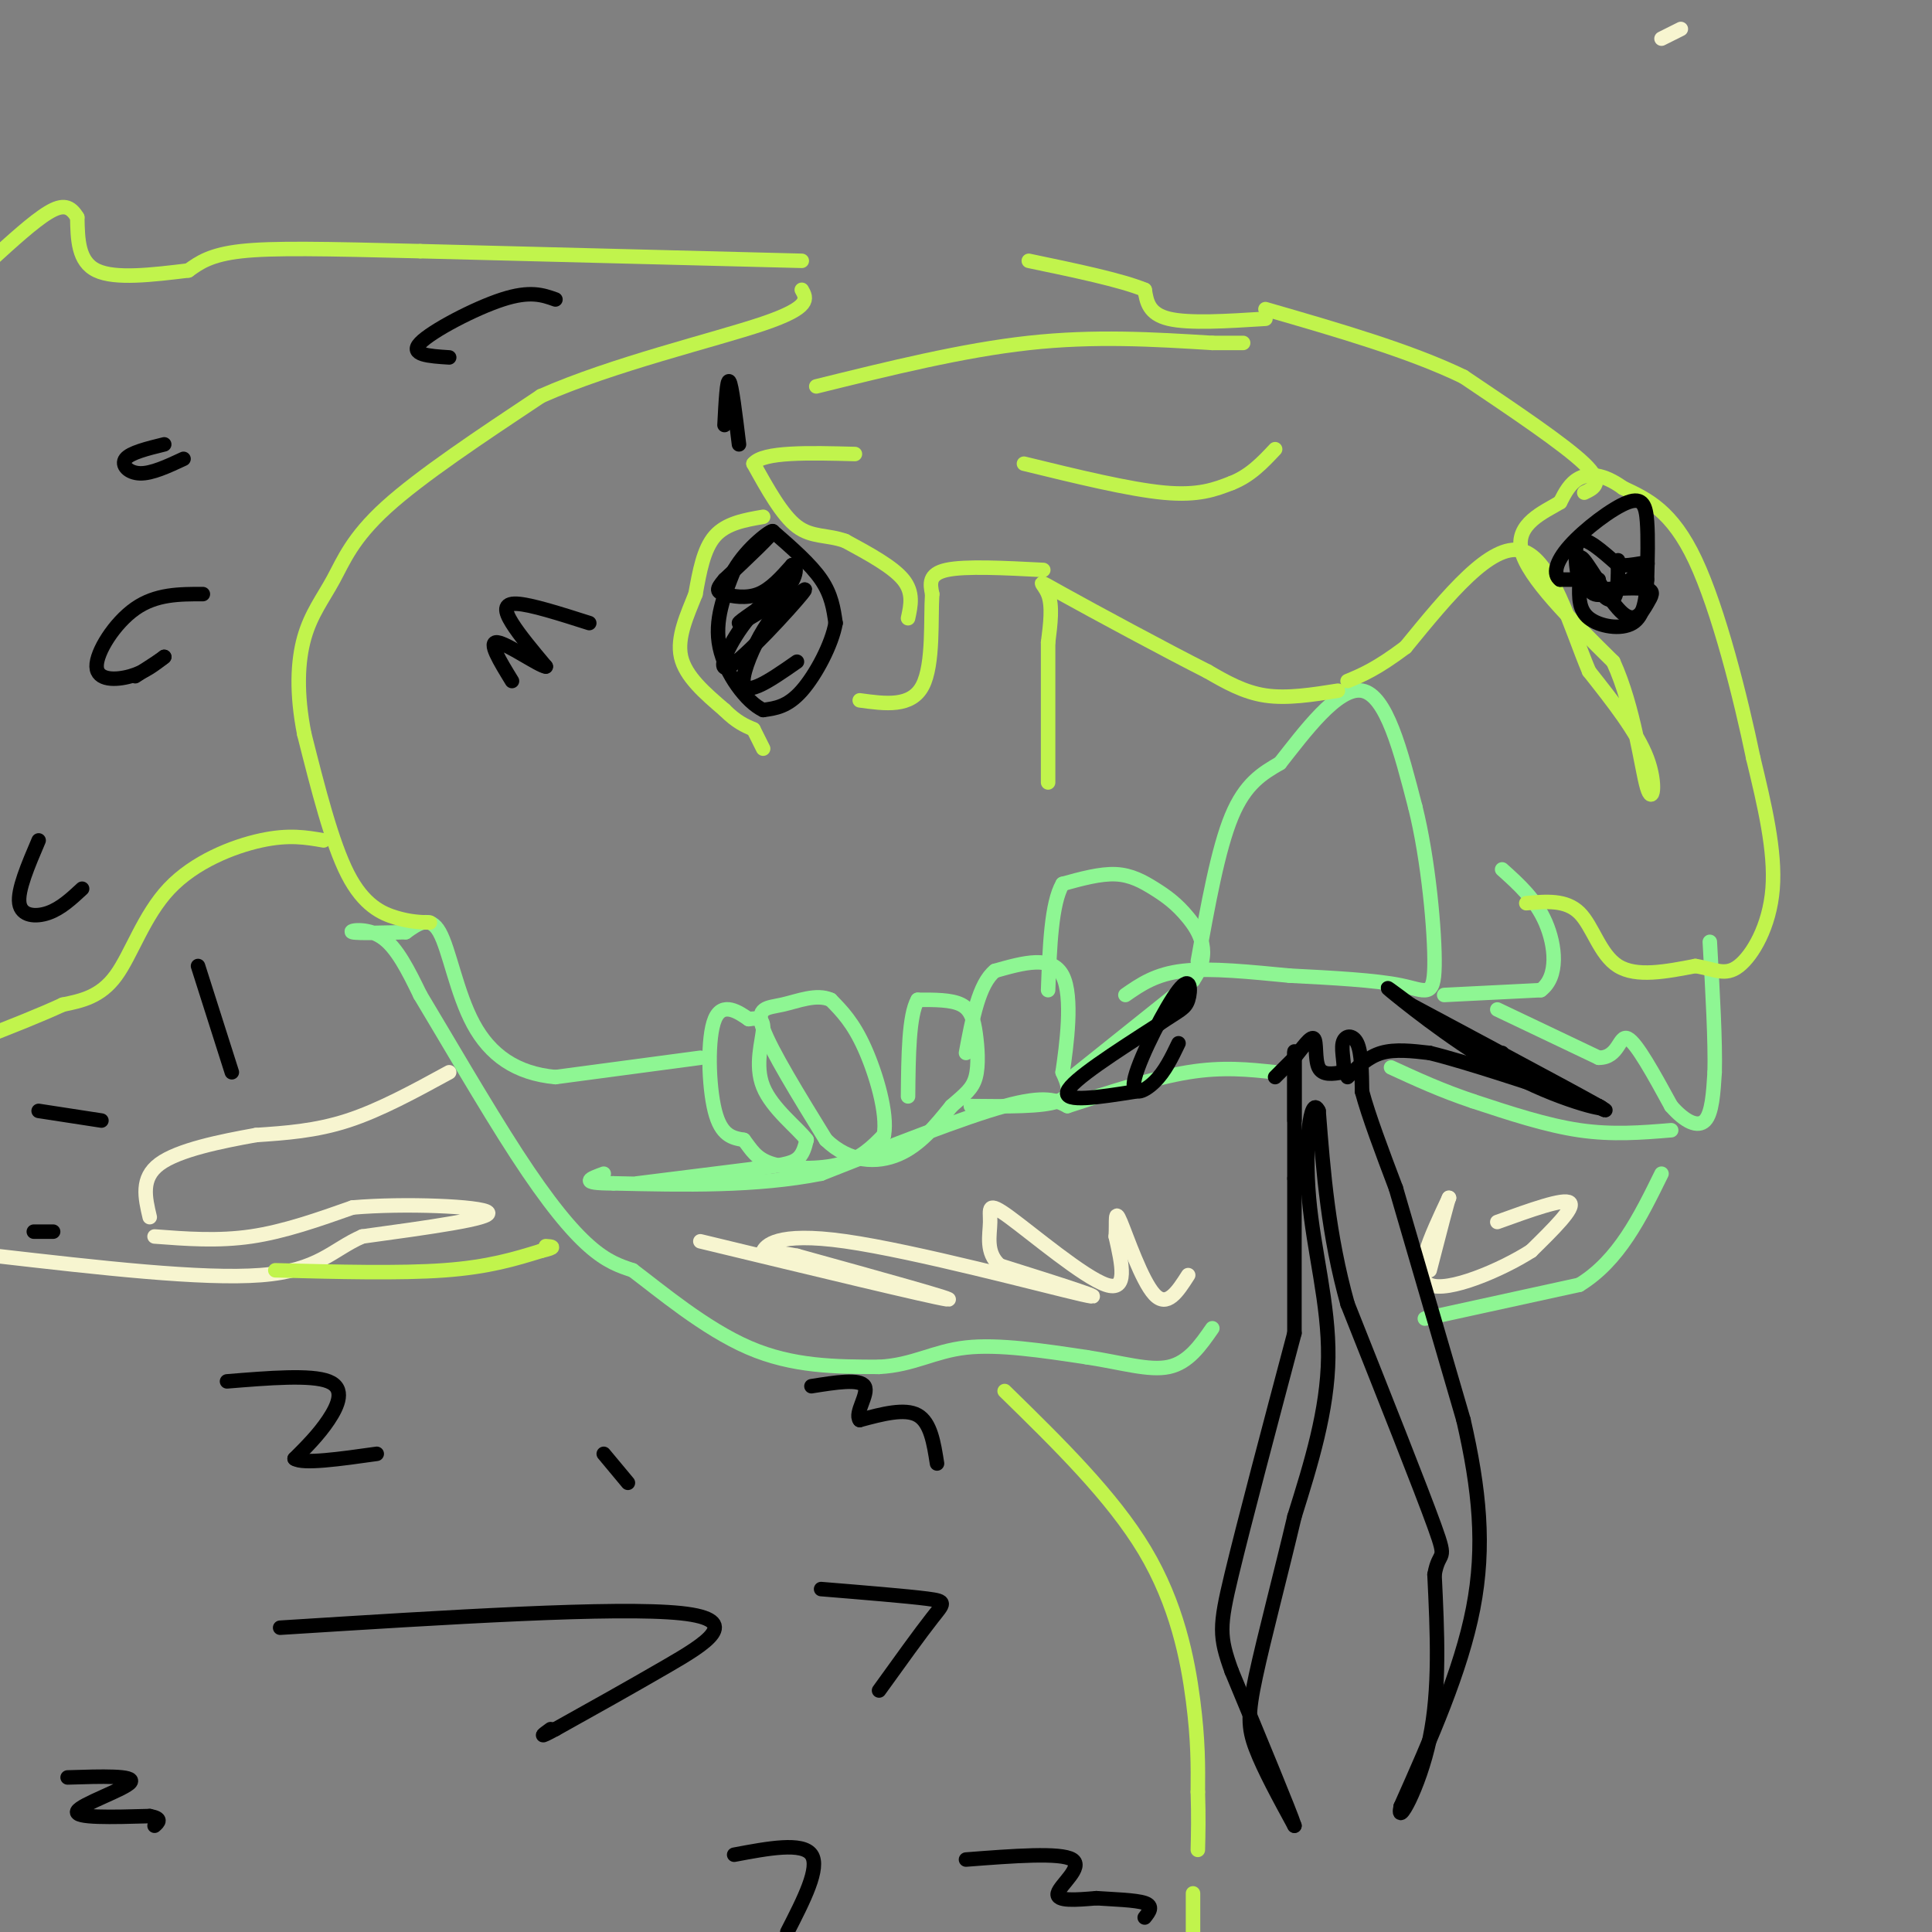 <svg viewBox='0 0 400 400' version='1.1' xmlns='http://www.w3.org/2000/svg' xmlns:xlink='http://www.w3.org/1999/xlink'><rect x="0" y="0" width="400" height="400" fill="#808080" stroke="none"/><g fill='none' stroke='#8EF693' stroke-width='3' stroke-linecap='round' stroke-linejoin='round'><path d='M132,245c0.000,0.000 24.000,-3.000 24,-3'/><path d='M156,242c5.644,-0.733 7.756,-1.067 9,-2c1.244,-0.933 1.622,-2.467 2,-4'/><path d='M167,236c-1.762,-2.417 -7.167,-6.458 -9,-11c-1.833,-4.542 -0.095,-9.583 0,-12c0.095,-2.417 -1.452,-2.208 -3,-2'/><path d='M155,211c-1.976,-1.369 -5.417,-3.792 -7,0c-1.583,3.792 -1.310,13.798 0,19c1.310,5.202 3.655,5.601 6,6'/><path d='M154,236c1.560,1.988 2.458,3.958 6,5c3.542,1.042 9.726,1.155 14,0c4.274,-1.155 6.637,-3.577 9,-6'/><path d='M183,235c0.822,-4.489 -1.622,-12.711 -4,-18c-2.378,-5.289 -4.689,-7.644 -7,-10'/><path d='M172,207c-2.952,-1.345 -6.833,0.292 -10,1c-3.167,0.708 -5.619,0.488 -4,5c1.619,4.512 7.310,13.756 13,23'/><path d='M171,236c4.867,4.689 10.533,4.911 15,3c4.467,-1.911 7.733,-5.956 11,-10'/><path d='M197,229c2.815,-2.453 4.352,-3.585 5,-6c0.648,-2.415 0.405,-6.112 0,-9c-0.405,-2.888 -0.973,-4.968 -3,-6c-2.027,-1.032 -5.514,-1.016 -9,-1'/><path d='M190,207c-1.833,3.167 -1.917,11.583 -2,20'/><path d='M201,229c7.417,0.083 14.833,0.167 18,-1c3.167,-1.167 2.083,-3.583 1,-6'/><path d='M220,222c0.778,-5.333 2.222,-15.667 0,-20c-2.222,-4.333 -8.111,-2.667 -14,-1'/><path d='M206,201c-3.333,2.667 -4.667,9.833 -6,17'/><path d='M222,223c0.000,0.000 25.000,-20.000 25,-20'/><path d='M247,203c3.973,-5.729 1.405,-10.051 -1,-13c-2.405,-2.949 -4.648,-4.525 -7,-6c-2.352,-1.475 -4.815,-2.850 -8,-3c-3.185,-0.150 -7.093,0.925 -11,2'/><path d='M220,183c-2.333,4.000 -2.667,13.000 -3,22'/><path d='M248,199c2.083,-11.583 4.167,-23.167 7,-30c2.833,-6.833 6.417,-8.917 10,-11'/><path d='M265,158c4.844,-6.111 11.956,-15.889 17,-15c5.044,0.889 8.022,12.444 11,24'/><path d='M293,167c2.750,10.917 4.125,26.208 4,33c-0.125,6.792 -1.750,5.083 -7,4c-5.250,-1.083 -14.125,-1.542 -23,-2'/><path d='M267,202c-7.933,-0.756 -16.267,-1.644 -22,-1c-5.733,0.644 -8.867,2.822 -12,5'/><path d='M299,206c0.000,0.000 20.000,-1.000 20,-1'/><path d='M319,205c3.733,-2.778 3.067,-9.222 1,-14c-2.067,-4.778 -5.533,-7.889 -9,-11'/><path d='M310,209c0.000,0.000 21.000,10.000 21,10'/><path d='M331,219c4.200,0.044 4.200,-4.844 6,-4c1.800,0.844 5.400,7.422 9,14'/><path d='M346,229c2.867,3.289 5.533,4.511 7,3c1.467,-1.511 1.733,-5.756 2,-10'/><path d='M355,222c0.167,-6.167 -0.417,-16.583 -1,-27'/><path d='M346,234c-6.083,0.500 -12.167,1.000 -19,0c-6.833,-1.000 -14.417,-3.500 -22,-6'/><path d='M305,228c-6.500,-2.167 -11.750,-4.583 -17,-7'/><path d='M264,222c-5.417,-0.583 -10.833,-1.167 -18,0c-7.167,1.167 -16.083,4.083 -25,7'/><path d='M221,229c-2.250,-1.167 -4.500,-2.333 -13,0c-8.500,2.333 -23.250,8.167 -38,14'/><path d='M170,243c-13.500,2.667 -28.250,2.333 -43,2'/><path d='M127,245c-7.500,0.000 -4.750,-1.000 -2,-2'/><path d='M145,219c0.000,0.000 -30.000,4.000 -30,4'/><path d='M115,223c-8.155,-0.738 -13.542,-4.583 -17,-11c-3.458,-6.417 -4.988,-15.405 -7,-19c-2.012,-3.595 -4.506,-1.798 -7,0'/><path d='M84,193c-3.833,0.083 -9.917,0.292 -11,0c-1.083,-0.292 2.833,-1.083 6,1c3.167,2.083 5.583,7.042 8,12'/><path d='M87,206c4.976,8.250 13.417,22.875 20,33c6.583,10.125 11.310,15.750 15,19c3.690,3.250 6.345,4.125 9,5'/><path d='M131,263c5.533,4.156 14.867,12.044 24,16c9.133,3.956 18.067,3.978 27,4'/><path d='M182,283c7.089,-0.356 11.311,-3.244 18,-4c6.689,-0.756 15.844,0.622 25,2'/><path d='M225,281c7.267,1.111 12.933,2.889 17,2c4.067,-0.889 6.533,-4.444 9,-8'/><path d='M295,273c0.000,0.000 32.000,-7.000 32,-7'/><path d='M327,266c8.167,-5.000 12.583,-14.000 17,-23'/></g>
<g fill='none' stroke='#C1F44C' stroke-width='3' stroke-linecap='round' stroke-linejoin='round'><path d='M316,187c4.111,-0.378 8.222,-0.756 11,2c2.778,2.756 4.222,8.644 8,11c3.778,2.356 9.889,1.178 16,0'/><path d='M351,200c4.048,0.631 6.167,2.208 9,0c2.833,-2.208 6.381,-8.202 7,-16c0.619,-7.798 -1.690,-17.399 -4,-27'/><path d='M363,157c-2.622,-12.644 -7.178,-30.756 -12,-41c-4.822,-10.244 -9.911,-12.622 -15,-15'/><path d='M336,101c-4.156,-3.000 -7.044,-3.000 -9,-2c-1.956,1.000 -2.978,3.000 -4,5'/><path d='M323,104c-3.244,1.978 -9.356,4.422 -8,10c1.356,5.578 10.178,14.289 19,23'/><path d='M334,137c4.381,9.583 5.833,22.042 7,26c1.167,3.958 2.048,-0.583 0,-6c-2.048,-5.417 -7.024,-11.708 -12,-18'/><path d='M329,139c-3.911,-9.244 -7.689,-23.356 -14,-25c-6.311,-1.644 -15.156,9.178 -24,20'/><path d='M291,134c-6.000,4.500 -9.000,5.750 -12,7'/><path d='M277,143c-5.250,0.833 -10.500,1.667 -15,1c-4.500,-0.667 -8.250,-2.833 -12,-5'/><path d='M250,139c-8.464,-4.274 -23.625,-12.458 -30,-16c-6.375,-3.542 -3.964,-2.440 -3,0c0.964,2.440 0.482,6.220 0,10'/><path d='M217,133c0.000,6.500 0.000,17.750 0,29'/><path d='M216,118c-8.083,-0.417 -16.167,-0.833 -20,0c-3.833,0.833 -3.417,2.917 -3,5'/><path d='M193,123c-0.333,4.867 0.333,14.533 -2,19c-2.333,4.467 -7.667,3.733 -13,3'/><path d='M188,128c0.583,-2.667 1.167,-5.333 -1,-8c-2.167,-2.667 -7.083,-5.333 -12,-8'/><path d='M175,112c-3.689,-1.333 -6.911,-0.667 -10,-3c-3.089,-2.333 -6.044,-7.667 -9,-13'/><path d='M156,96c2.000,-2.500 11.500,-2.250 21,-2'/><path d='M158,107c-3.833,0.667 -7.667,1.333 -10,4c-2.333,2.667 -3.167,7.333 -4,12'/><path d='M144,123c-1.689,4.267 -3.911,8.933 -3,13c0.911,4.067 4.956,7.533 9,11'/><path d='M150,147c2.500,2.500 4.250,3.250 6,4'/><path d='M156,151c0.000,0.000 2.000,4.000 2,4'/><path d='M89,191c-2.044,-0.067 -4.089,-0.133 -7,-1c-2.911,-0.867 -6.689,-2.533 -10,-9c-3.311,-6.467 -6.156,-17.733 -9,-29'/><path d='M63,152c-1.683,-8.455 -1.389,-15.091 0,-20c1.389,-4.909 3.874,-8.091 6,-12c2.126,-3.909 3.893,-8.545 11,-15c7.107,-6.455 19.553,-14.727 32,-23'/><path d='M112,82c14.844,-6.600 35.956,-11.600 46,-15c10.044,-3.400 9.022,-5.200 8,-7'/><path d='M328,102c2.083,-1.000 4.167,-2.000 0,-6c-4.167,-4.000 -14.583,-11.000 -25,-18'/><path d='M303,78c-11.000,-5.333 -26.000,-9.667 -41,-14'/><path d='M262,66c-7.917,0.500 -15.833,1.000 -20,0c-4.167,-1.000 -4.583,-3.500 -5,-6'/><path d='M237,60c-4.833,-2.000 -14.417,-4.000 -24,-6'/><path d='M166,54c0.000,0.000 -79.000,-2.000 -79,-2'/><path d='M87,52c-20.022,-0.489 -30.578,-0.711 -37,0c-6.422,0.711 -8.711,2.356 -11,4'/><path d='M39,56c-7.583,0.917 -15.167,1.833 -19,0c-3.833,-1.833 -3.917,-6.417 -4,-11'/><path d='M16,45c-1.422,-2.378 -2.978,-2.822 -6,-1c-3.022,1.822 -7.511,5.911 -12,10'/><path d='M67,174c-3.607,-0.631 -7.214,-1.262 -13,0c-5.786,1.262 -13.750,4.417 -19,10c-5.250,5.583 -7.786,13.595 -11,18c-3.214,4.405 -7.107,5.202 -11,6'/><path d='M13,208c-4.667,2.167 -10.833,4.583 -17,7'/></g>
<g fill='none' stroke='#F7F5D0' stroke-width='3' stroke-linecap='round' stroke-linejoin='round'><path d='M348,6c0.000,0.000 -4.000,2.000 -4,2'/><path d='M145,257c23.833,5.750 47.667,11.500 51,12c3.333,0.500 -13.833,-4.250 -31,-9'/><path d='M165,260c-6.576,-1.303 -7.515,-0.061 -7,-1c0.515,-0.939 2.485,-4.061 17,-2c14.515,2.061 41.576,9.303 49,11c7.424,1.697 -4.788,-2.152 -17,-6'/><path d='M207,262c-3.013,-2.651 -2.045,-6.278 -2,-9c0.045,-2.722 -0.834,-4.541 4,-1c4.834,3.541 15.381,12.440 20,14c4.619,1.560 3.309,-4.220 2,-10'/><path d='M231,256c0.202,-3.167 -0.292,-6.083 1,-3c1.292,3.083 4.369,12.167 7,15c2.631,2.833 4.815,-0.583 7,-4'/><path d='M310,253c6.917,-2.500 13.833,-5.000 15,-4c1.167,1.000 -3.417,5.500 -8,10'/><path d='M317,259c-6.089,3.911 -17.311,8.689 -21,7c-3.689,-1.689 0.156,-9.844 4,-18'/><path d='M300,248c0.000,-0.500 -2.000,7.250 -4,15'/><path d='M93,222c-7.167,3.917 -14.333,7.833 -21,10c-6.667,2.167 -12.833,2.583 -19,3'/><path d='M53,235c-7.311,1.311 -16.089,3.089 -20,6c-3.911,2.911 -2.956,6.956 -2,11'/><path d='M32,256c6.583,0.500 13.167,1.000 20,0c6.833,-1.000 13.917,-3.500 21,-6'/><path d='M73,250c10.644,-0.933 26.756,-0.267 28,1c1.244,1.267 -12.378,3.133 -26,5'/><path d='M75,256c-6.267,2.733 -8.933,7.067 -21,8c-12.067,0.933 -33.533,-1.533 -55,-4'/></g>
<g fill='none' stroke='#C1F44C' stroke-width='3' stroke-linecap='round' stroke-linejoin='round'><path d='M57,263c12.917,0.333 25.833,0.667 35,0c9.167,-0.667 14.583,-2.333 20,-4'/><path d='M112,259c3.500,-0.833 2.250,-0.917 1,-1'/><path d='M208,288c11.156,10.911 22.311,21.822 29,33c6.689,11.178 8.911,22.622 10,31c1.089,8.378 1.044,13.689 1,19'/><path d='M248,371c0.167,5.167 0.083,8.583 0,12'/><path d='M247,392c0.000,0.000 0.000,8.000 0,8'/><path d='M169,80c15.167,-3.750 30.333,-7.500 44,-9c13.667,-1.500 25.833,-0.750 38,0'/><path d='M251,71c7.333,0.000 6.667,0.000 6,0'/><path d='M212,96c10.917,2.667 21.833,5.333 29,6c7.167,0.667 10.583,-0.667 14,-2'/><path d='M255,100c3.833,-1.500 6.417,-4.250 9,-7'/></g>
<g fill='none' stroke='#000000' stroke-width='3' stroke-linecap='round' stroke-linejoin='round'><path d='M160,110c3.917,3.417 7.833,6.833 10,10c2.167,3.167 2.583,6.083 3,9'/><path d='M173,129c-0.733,4.333 -4.067,10.667 -7,14c-2.933,3.333 -5.467,3.667 -8,4'/><path d='M158,147c-3.378,-1.556 -7.822,-7.444 -9,-13c-1.178,-5.556 0.911,-10.778 3,-16'/><path d='M152,118c2.689,-4.711 7.911,-8.489 8,-8c0.089,0.489 -4.956,5.244 -10,10'/><path d='M150,120c-1.881,2.155 -1.583,2.542 0,3c1.583,0.458 4.452,0.988 7,0c2.548,-0.988 4.774,-3.494 7,-6'/><path d='M164,117c1.286,-0.012 1.000,2.958 -2,6c-3.000,3.042 -8.714,6.155 -9,6c-0.286,-0.155 4.857,-3.577 10,-7'/><path d='M163,122c0.239,-0.589 -4.163,1.440 -8,6c-3.837,4.560 -7.110,11.651 -4,10c3.110,-1.651 12.603,-12.043 15,-15c2.397,-2.957 -2.301,1.522 -7,6'/><path d='M159,129c-2.298,3.238 -4.542,8.333 -5,11c-0.458,2.667 0.869,2.905 3,2c2.131,-0.905 5.065,-2.952 8,-5'/><path d='M331,120c0.000,0.000 -8.000,0.000 -8,0'/><path d='M323,120c-1.448,-1.014 -1.069,-3.550 2,-7c3.069,-3.450 8.826,-7.813 12,-9c3.174,-1.187 3.764,0.804 4,4c0.236,3.196 0.118,7.598 0,12'/><path d='M341,120c-0.167,3.869 -0.583,7.542 -3,9c-2.417,1.458 -6.833,0.702 -9,-1c-2.167,-1.702 -2.083,-4.351 -2,-7'/><path d='M327,121c-0.667,-3.311 -1.333,-8.089 0,-9c1.333,-0.911 4.667,2.044 8,5'/><path d='M335,117c3.083,0.369 6.792,-1.208 6,0c-0.792,1.208 -6.083,5.202 -9,6c-2.917,0.798 -3.458,-1.601 -4,-4'/><path d='M328,119c-1.031,-1.985 -1.608,-4.949 0,-3c1.608,1.949 5.400,8.811 8,11c2.600,2.189 4.008,-0.295 5,-2c0.992,-1.705 1.569,-2.630 0,-3c-1.569,-0.370 -5.285,-0.185 -9,0'/><path d='M332,122c-1.000,0.800 1.000,2.800 2,2c1.000,-0.800 1.000,-4.400 1,-8'/><path d='M264,223c0.000,0.000 4.000,-4.000 4,-4'/><path d='M268,219c1.524,-1.869 3.333,-4.542 4,-4c0.667,0.542 0.190,4.298 1,6c0.810,1.702 2.905,1.351 5,1'/><path d='M278,222c0.607,-1.083 -0.375,-4.292 0,-6c0.375,-1.708 2.107,-1.917 3,0c0.893,1.917 0.946,5.958 1,10'/><path d='M282,226c1.333,5.000 4.167,12.500 7,20'/><path d='M289,246c0.000,0.000 14.000,48.000 14,48'/><path d='M303,294c3.289,14.311 4.511,26.089 2,39c-2.511,12.911 -8.756,26.956 -15,41'/><path d='M290,374c-1.044,4.778 3.844,-3.778 6,-14c2.156,-10.222 1.578,-22.111 1,-34'/><path d='M297,326c0.956,-5.467 2.844,-2.133 0,-10c-2.844,-7.867 -10.422,-26.933 -18,-46'/><path d='M279,270c-4.000,-14.333 -5.000,-27.167 -6,-40'/><path d='M273,230c-1.702,-3.690 -2.958,7.083 -2,18c0.958,10.917 4.131,21.976 4,33c-0.131,11.024 -3.565,22.012 -7,33'/><path d='M268,314c-2.798,11.869 -6.292,25.042 -8,33c-1.708,7.958 -1.631,10.702 0,15c1.631,4.298 4.815,10.149 8,16'/><path d='M268,378c-0.833,-2.667 -6.917,-17.333 -13,-32'/><path d='M255,346c-2.600,-7.200 -2.600,-9.200 0,-20c2.600,-10.800 7.800,-30.400 13,-50'/><path d='M268,276c0.000,0.000 0.000,-32.000 0,-32'/><path d='M268,244c0.000,-9.667 0.000,-17.833 0,-26'/><path d='M268,218c0.000,-2.000 0.000,6.000 0,14'/><path d='M279,223c2.083,-2.083 4.167,-4.167 7,-5c2.833,-0.833 6.417,-0.417 10,0'/><path d='M296,218c7.500,1.833 21.250,6.417 35,11'/><path d='M331,229c3.095,1.381 -6.667,-0.667 -17,-6c-10.333,-5.333 -21.238,-13.952 -25,-17c-3.762,-3.048 -0.381,-0.524 3,2'/><path d='M292,208c9.978,5.378 33.422,17.822 39,21c5.578,3.178 -6.711,-2.911 -19,-9'/><path d='M312,220c-3.333,-1.833 -2.167,-1.917 -1,-2'/><path d='M235,226c-7.417,1.167 -14.833,2.333 -14,0c0.833,-2.333 9.917,-8.167 19,-14'/><path d='M240,212c4.261,-2.896 5.412,-3.135 6,-5c0.588,-1.865 0.611,-5.356 -2,-2c-2.611,3.356 -7.857,13.557 -9,18c-1.143,4.443 1.816,3.126 4,1c2.184,-2.126 3.592,-5.063 5,-8'/><path d='M47,286c8.711,-0.711 17.422,-1.422 21,0c3.578,1.422 2.022,4.978 0,8c-2.022,3.022 -4.511,5.511 -7,8'/><path d='M61,302c1.667,1.167 9.333,0.083 17,-1'/><path d='M58,337c34.867,-2.200 69.733,-4.400 83,-3c13.267,1.400 4.933,6.400 -3,11c-7.933,4.600 -15.467,8.800 -23,13'/><path d='M115,358c-4.000,2.167 -2.500,1.083 -1,0'/><path d='M170,329c8.933,0.733 17.867,1.467 22,2c4.133,0.533 3.467,0.867 1,4c-2.467,3.133 -6.733,9.067 -11,15'/><path d='M130,307c0.000,0.000 -5.000,-6.000 -5,-6'/><path d='M42,123c-4.845,-0.006 -9.690,-0.012 -14,3c-4.310,3.012 -8.083,9.042 -8,12c0.083,2.958 4.024,2.845 7,2c2.976,-0.845 4.988,-2.423 7,-4'/><path d='M34,136c0.167,0.000 -2.917,2.000 -6,4'/><path d='M34,92c-3.511,0.867 -7.022,1.733 -8,3c-0.978,1.267 0.578,2.933 3,3c2.422,0.067 5.711,-1.467 9,-3'/><path d='M115,62c-2.622,-0.933 -5.244,-1.867 -11,0c-5.756,1.867 -14.644,6.533 -17,9c-2.356,2.467 1.822,2.733 6,3'/><path d='M122,129c-6.067,-1.933 -12.133,-3.867 -15,-4c-2.867,-0.133 -2.533,1.533 -1,4c1.533,2.467 4.267,5.733 7,9'/><path d='M113,138c-1.267,-0.067 -7.933,-4.733 -10,-5c-2.067,-0.267 0.467,3.867 3,8'/><path d='M150,88c0.250,-4.833 0.500,-9.667 1,-9c0.500,0.667 1.250,6.833 2,13'/><path d='M8,174c-2.200,5.156 -4.400,10.311 -4,13c0.400,2.689 3.400,2.911 6,2c2.600,-0.911 4.800,-2.956 7,-5'/><path d='M41,200c0.000,0.000 7.000,22.000 7,22'/><path d='M8,230c0.000,0.000 13.000,2.000 13,2'/><path d='M7,255c0.000,0.000 4.000,0.000 4,0'/><path d='M14,368c7.044,-0.222 14.089,-0.444 13,1c-1.089,1.444 -10.311,4.556 -11,6c-0.689,1.444 7.156,1.222 15,1'/><path d='M31,376c2.667,0.500 1.833,1.250 1,2'/><path d='M152,384c7.083,-1.333 14.167,-2.667 16,0c1.833,2.667 -1.583,9.333 -5,16'/><path d='M200,385c9.800,-0.756 19.600,-1.511 22,0c2.400,1.511 -2.600,5.289 -3,7c-0.400,1.711 3.800,1.356 8,1'/><path d='M227,393c3.467,0.244 8.133,0.356 10,1c1.867,0.644 0.933,1.822 0,3'/><path d='M194,303c-0.667,-4.250 -1.333,-8.500 -4,-10c-2.667,-1.500 -7.333,-0.250 -12,1'/><path d='M178,294c-1.156,-1.400 1.956,-5.400 1,-7c-0.956,-1.600 -5.978,-0.800 -11,0'/></g>
</svg>